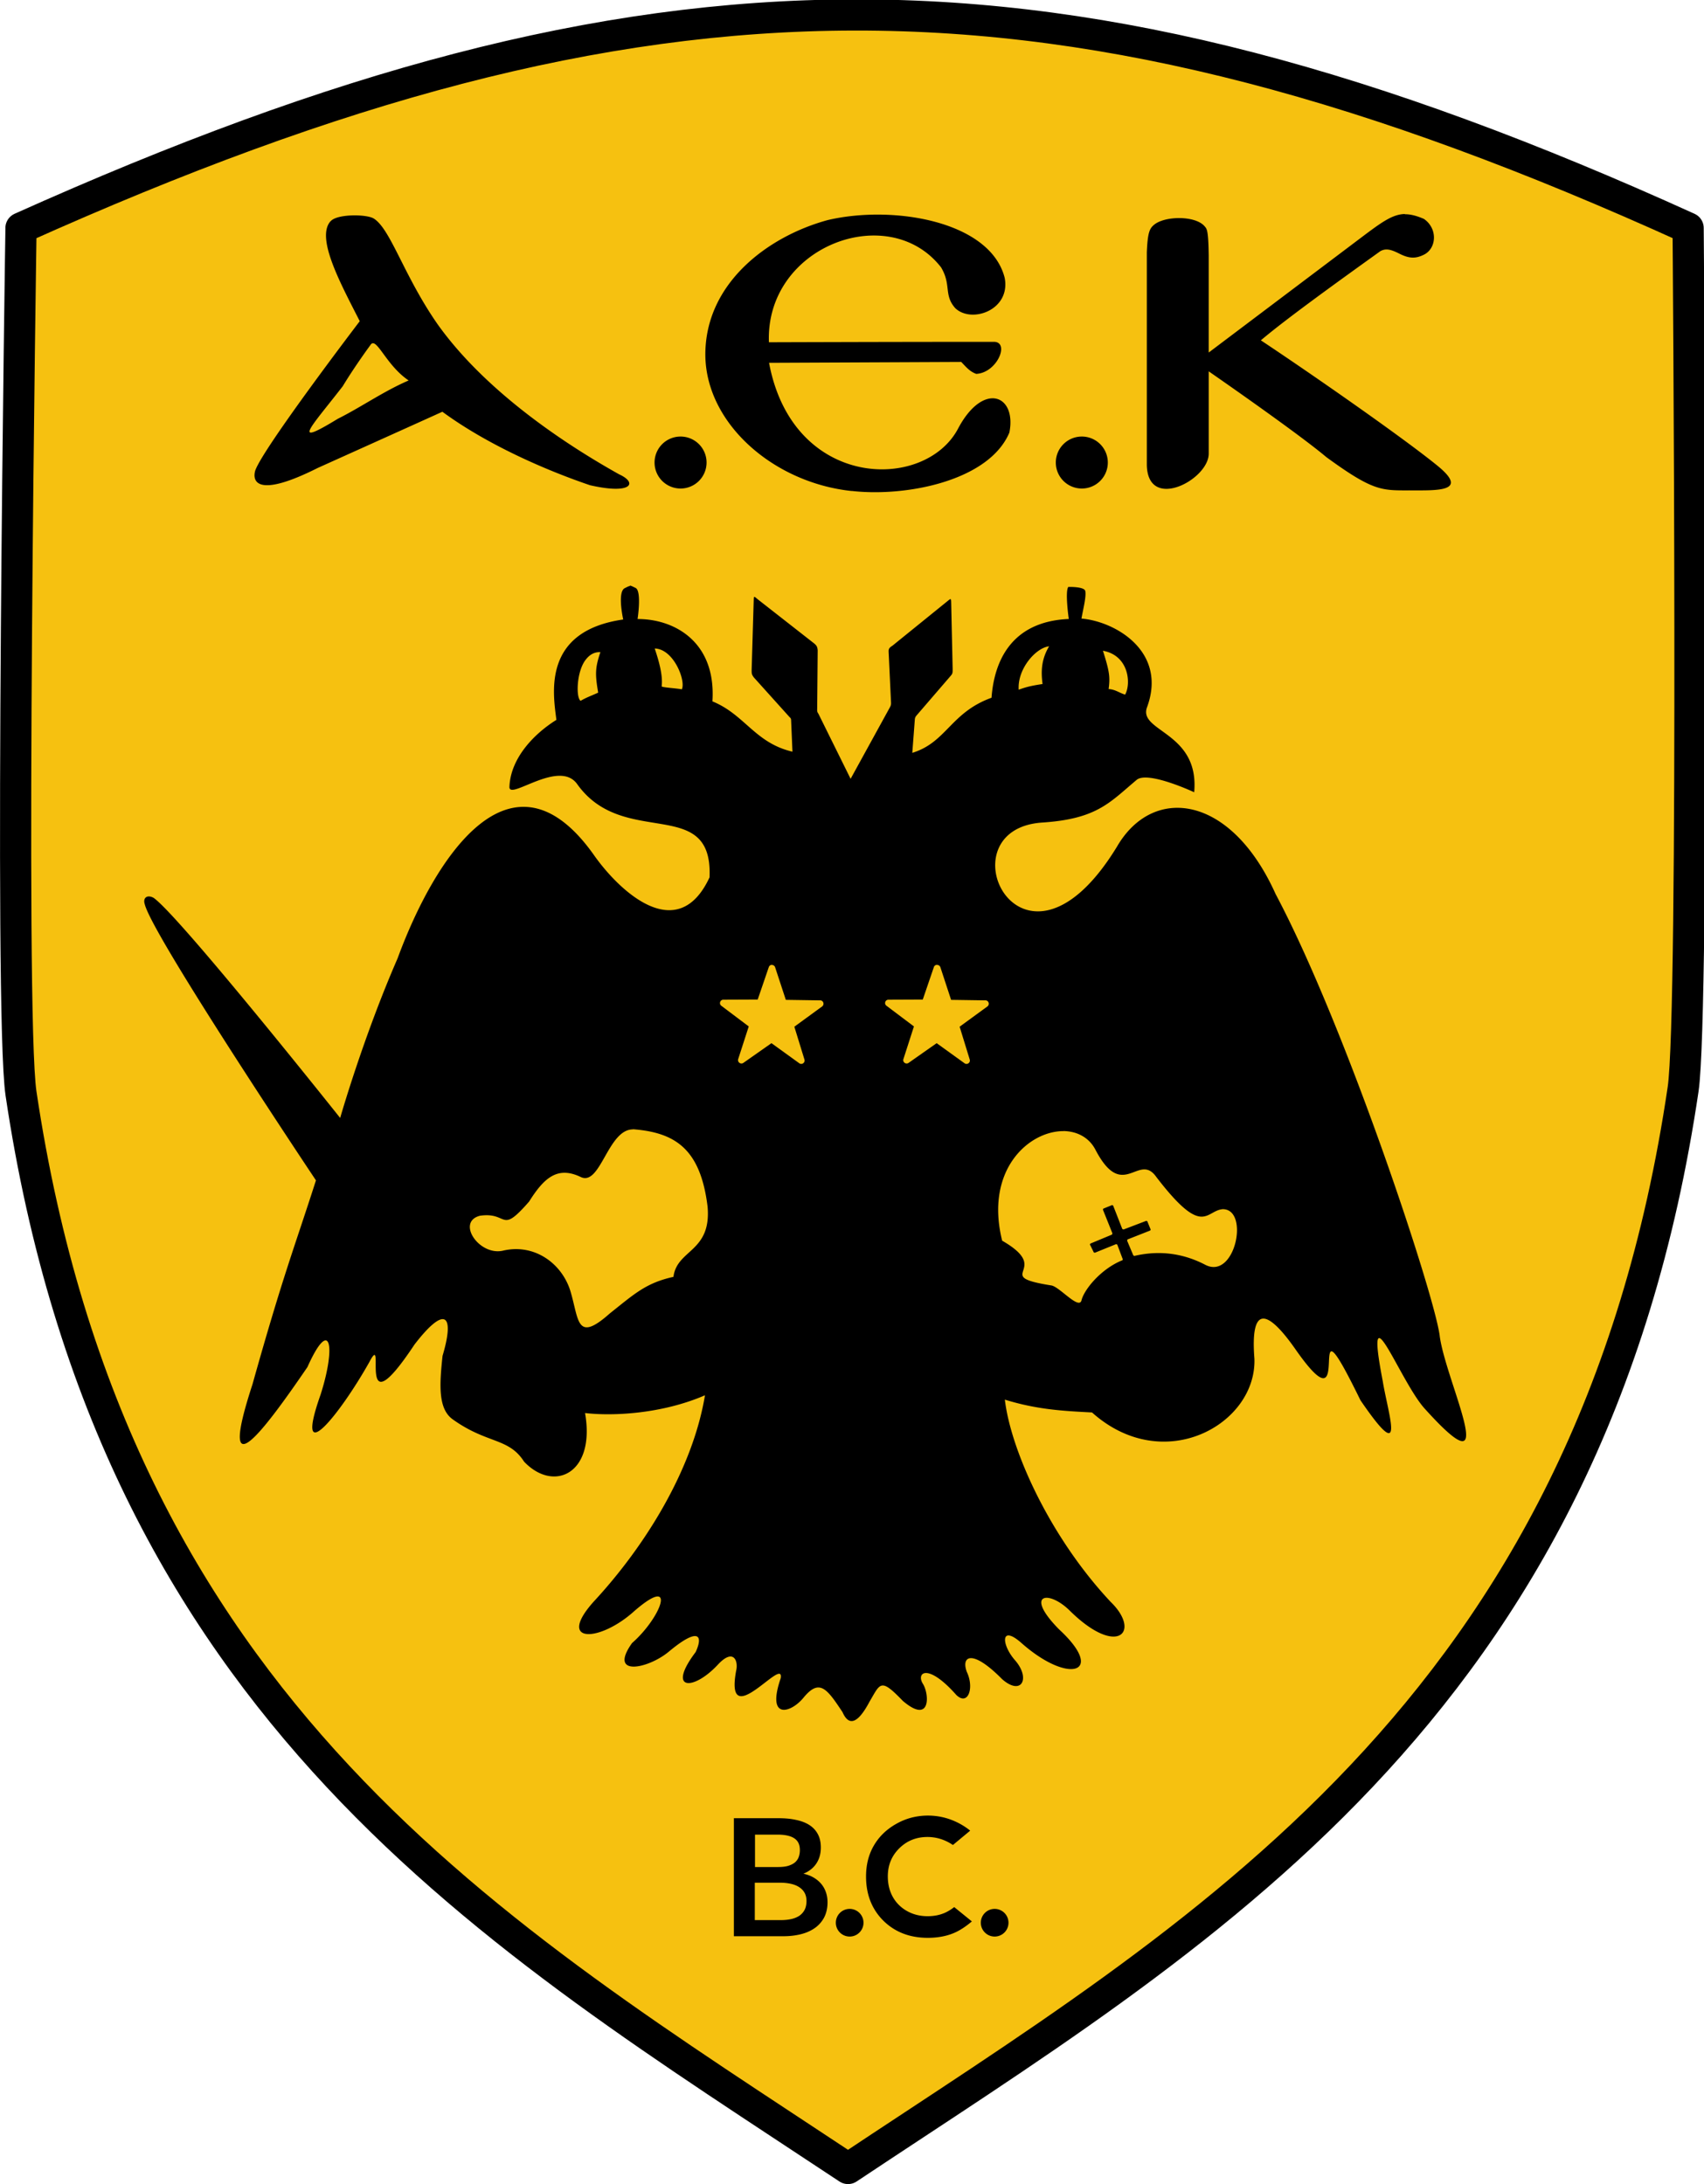 <?xml version="1.0" encoding="UTF-8" standalone="no"?>
<svg xmlns:rdf="http://www.w3.org/1999/02/22-rdf-syntax-ns#" xmlns="http://www.w3.org/2000/svg" height="300" width="234" xmlns:cc="http://creativecommons.org/ns#" xmlns:dc="http://purl.org/dc/elements/1.1/" viewBox="0 0 234 300">
  <path stroke-linejoin="round" d="M2.88 31.318c86.417-38.802 142.54-39.228 228.94 0 0 0 .896 107.56-.685 118.27-12.65 85.77-66.88 116.44-114.68 148.27-47.984-31.83-100.88-62.5-113.57-147.66-1.666-11.178 0-118.88 0-118.88z" stroke="#000" stroke-linecap="round" stroke-width="4.281" fill="#f6c110"/>
  <path d="M100.78 249.8v16.154h6.787c.81 0 1.575-.08 2.3-.25h.002c.73-.17 1.38-.44 1.93-.81.56-.37 1.01-.86 1.34-1.45.33-.61.5-1.33.5-2.16 0-.54-.09-1.04-.27-1.5-.18-.47-.44-.88-.79-1.23-.35-.36-.78-.65-1.28-.88-.3-.13-.63-.23-.97-.31.22-.09.43-.19.63-.31.39-.24.72-.53.98-.86.26-.33.46-.71.59-1.12.13-.41.19-.85.19-1.31 0-.69-.13-1.3-.4-1.81-.27-.52-.66-.94-1.17-1.27-.51-.33-1.13-.56-1.85-.71-.71-.16-1.51-.23-2.41-.23h-6.125zm2.89 2.2h3.126c1.057 0 1.827.19 2.315.532s.73.85.73 1.597c0 .36-.06.68-.17.97-.1.27-.27.51-.51.72-.23.19-.54.35-.93.47-.38.11-.85.16-1.4.16h-3.15V252zm0 6.603h3.44c.54 0 1.033.05 1.482.148.45.1.83.25 1.15.46.31.2.56.45.74.77.17.3.27.68.27 1.13 0 .5-.1.92-.27 1.24-.18.33-.42.59-.72.8-.31.2-.68.35-1.11.45-.44.09-.9.14-1.4.14h-3.6v-5.14zm29.79 5.317c-.854.726-1.674 1.256-2.457 1.59-1.05.443-2.248.664-3.594.664-2.49 0-4.52-.79-6.11-2.36-1.58-1.58-2.37-3.6-2.37-6.06 0-1.6.35-3.01 1.07-4.25.72-1.24 1.75-2.24 3.09-2.99 1.34-.76 2.79-1.13 4.34-1.13 1.31 0 2.58.27 3.8.83.72.33 1.39.74 2 1.24l-2.37 1.97c-1.08-.73-2.25-1.1-3.5-1.1-1.53 0-2.82.52-3.87 1.56s-1.57 2.32-1.57 3.85c0 1.06.23 2.01.69 2.83s1.12 1.47 1.96 1.94 1.79.7 2.82.7c.88 0 1.69-.16 2.42-.49.39-.18.8-.43 1.23-.76zM86.47 80.51c-.16 0-.3.096-.672.275-1.067.514-.216 4.308-.216 4.308-11.166 1.595-9.625 10.2-9.175 13.788-2.953 1.83-6.298 5.18-6.45 9.21-.043 1.9 6.845-3.89 9.317-.37 6.384 8.94 18.648 1.42 18.164 12.79-4.377 9.42-12.37 1.94-15.902-3.1-11.337-15.98-21.87.43-26.942 14.24-4.73 10.86-7.88 21.91-7.88 21.91s-21.947-27.61-25.61-30.23c-.898-.5-1.51 0-1.226.87 1.056 4.33 23.51 37.93 23.51 37.93-2.942 9.19-4.47 12.87-8.717 28.02-4.73 14.49.98 7.25 7.55-2.38 3.12-6.97 3.97-3 1.81 3.77-3.78 10.71 2.66 2.74 6.71-4.49 2.43-4.63-2.06 10.05 6.18-2.37 4.13-5.37 5.59-4.29 3.85 1.56-.42 3.96-.63 7.26 1.39 8.71 4.75 3.41 7.68 2.49 9.81 5.82 4.08 4.29 9.83 1.66 8.37-6.68 3.96.46 10.66.08 16.47-2.44-1.71 10.28-8.28 20.79-15.27 28.33-5.2 5.8.78 5.67 5.6 1.28 5.91-5.11 3.68.9-.35 4.43-3.31 4.67 2.21 3.55 5.06 1.17 3.99-3.33 4.78-2.33 3.68.06-4.01 5.3-.35 5.39 3.05 1.73 2.18-2.34 2.83-.47 2.51.83-1.62 8.81 6.65-2.18 6.12 1.03-2 5.83 1.42 4.77 3.12 2.69 2.2-2.68 3.21-1.28 5.37 1.98.81 1.84 2 1.78 3.71-1.45 1.5-2.54 1.49-3.3 4.57-.1 3.87 3.3 3.65-.93 2.76-2.34-.96-1.52.61-2.96 4.58 1.52 1.6 1.56 2.51-.94 1.44-3.18-.79-2.17.74-3.16 4.85 1.01 2.67 2.36 3.96-.1 1.77-2.6-1.87-2.14-2.03-4.94.88-2.37 6.57 5.82 11.66 4.11 5.17-1.87-4.84-4.91-1.46-5.47 1.47-2.57 6.58 6.5 9.86 2.9 5.61-1.21-8.38-8.94-13.71-20.85-14.52-27.77 4.38 1.35 7.85 1.55 11.97 1.76 9.86 8.82 22.62 1.6 22.3-7.39-.56-7.15 1.6-7.04 5.6-1.34 8.81 12.65.56-10.15 8.96 7.05 6.4 9.37 3.81 1.99 3.06-2.64-2.64-13.71 2.46.31 5.87 3.91 10.7 11.84 2.9-3.54 1.97-9.99-.52-5.13-12.8-42.45-22.55-60.81-6.15-13.7-16.85-15.01-21.78-6.51-13.06 21.39-24.28-2.42-10.23-3.31 7.5-.5 9.23-2.76 12.93-5.86 1.53-1.28 7.9 1.7 7.9 1.7.74-8.25-7.57-8.28-6.51-11.58 2.91-7.72-4.31-11.89-8.97-12.275.21-1.216.69-3.04.52-3.796-.15-.62-2.33-.55-2.33-.55-.47.69.07 4.4.07 4.4-7.99.35-10.252 5.922-10.61 10.82-5.63 2.04-6.17 6.124-10.88 7.57l.35-4.61c.03-.31.16-.44.35-.66l4.53-5.26c.297-.34.316-.41.31-1.025l-.2-9.04c-.02-.65-.01-.65-.55-.21l-7.52 6.09c-.42.264-.54.42-.52.84l.33 6.984c.01.24-.03.39-.142.61l-5.41 9.85-4.43-8.96c-.17-.22-.17-.38-.16-.65l.07-8.04c-.04-.45-.11-.65-.54-.99l-7.68-6.01c-.58-.49-.544-.49-.57.25l-.28 9.44c0 .51.006.64.32 1.05l4.895 5.44c.21.17.2.29.21.54l.18 4.2c-5.15-1.197-6.54-5.1-10.99-6.91.53-8.13-5.16-11.325-10.28-11.31 0 0 .6-3.855-.28-4.277-.44-.21-.62-.31-.78-.31zm56.695 13.447c-1.545.23-2.255.41-3.273.78-.19-2.89 2.372-5.77 4.176-5.96-1.15 1.91-1.094 3.66-.903 5.16zm-60.72-4.37c-.72 2.16-.735 3-.302 5.55-.864.41-1.615.65-2.412 1.13-.67-.46-.55-4.06.7-5.65.45-.58 1.07-1.08 2.02-1.04zm11.19 5.1c-.683-.15-2.684-.25-2.777-.41.19-1.45-.34-3.39-.95-5.2 2.603.05 4.297 4.43 3.724 5.6zm60.885.73c-.808-.24-1.358-.72-2.277-.77.198-1.58.164-2.3-.784-5.26 3.55.63 3.9 4.49 3.05 6.02zm-48.54 37.13c.21-.02.398.12.462.31l1.47 4.48 4.716.07c.445 0 .625.57.265.84l-3.81 2.78 1.388 4.51c.13.42-.35.77-.71.51l-3.82-2.76-3.86 2.71c-.36.25-.84-.1-.71-.52l1.45-4.49-3.77-2.84c-.35-.27-.16-.83.28-.83l4.72-.02 1.5-4.39v.07c.01-.25.2-.44.44-.45zm22.698 0c.208-.02.397.12.46.31l1.47 4.48 4.717.07c.445 0 .625.57.265.84l-3.81 2.78 1.388 4.51c.13.42-.354.77-.715.51l-3.825-2.76-3.86 2.71c-.365.25-.843-.1-.708-.52l1.446-4.49-3.773-2.84c-.356-.27-.17-.83.276-.83l4.71-.02 1.5-4.39v.07c0-.25.2-.44.44-.45zm-41.78 22.56c5.8.45 9.292 2.658 10.27 10.638.546 6.27-4.207 5.83-4.687 9.64-3.78.835-5.36 2.34-8.73 5.016-4.67 4.15-4.22.85-5.45-3.16-1.2-3.73-4.91-6.43-9.16-5.47-3.31.83-6.54-3.93-3.23-4.78 3.98-.57 2.71 2.69 6.75-1.95 2.04-3.24 3.88-4.91 7.09-3.37 2.72 1.3 3.72-6.56 7.17-6.54zm59.102.25c1.87.018 3.545.853 4.438 2.58 3.773 7.215 5.918.248 8.36 3.74 6.475 8.44 6.748 4.58 9.125 4.414 3.688 0 1.71 9.76-2.405 7.64-2.778-1.45-6.037-2.09-9.744-1.22l-.14-.07-.855-2.03.05-.16 3.12-1.23.07-.12-.47-1.16-.14-.05-3.12 1.19-.17-.07s-.85-2.18-1.26-3.22l-.13-.07-1.23.5-.04.14 1.3 3.24-.05.176-2.98 1.24-.06.12.54 1.097.14.04 2.93-1.187.15.07.76 2.03-.04.11c-2.97 1.18-5.28 4.05-5.63 5.5-.33 1.377-3.01-1.836-4.13-2.03-8.49-1.346.4-2.03-6.77-6.15-2.41-9.72 3.66-15.08 8.44-15.05zm-29.02-87.91c-10.72-1.12-20.086-9.26-20.12-18.75.006-9.84 8.647-16.25 16.793-18.464 9.036-2.13 22.354.155 24.317 7.94.832 4.414-4.524 6.293-6.775 4.17-1.634-1.818-.52-3.208-1.964-5.62-7.18-9.23-24.13-2.925-23.64 10.29 0 0 17.16-.06 30.94-.06 2.14.067.4 4.253-2.47 4.403-.91-.33-1.39-.95-2.06-1.64l-26.39.12c3.26 17.5 21.48 17.71 25.99 8.97 3.44-6.43 8.04-4.57 7.01.61-2.79 6.63-14.16 8.87-21.64 8.02zm75.943-38.05c-1.722.03-3.24 1.156-6.173 3.368l-20.764 15.657V35.097c-.052-3.696-.27-3.665-.632-4.093-1.353-1.42-5.486-1.344-6.91-.096-.592.5-.848 1.1-.957 3.74v29.2c.1 6.46 8.5 2.06 8.5-1.54v-11.3c3.66 2.54 12.76 8.92 16.15 11.78 6.4 4.67 7.56 4.58 11.38 4.57 3.81 0 8.32.24 3.89-3.38s-16.54-12.1-24.26-17.23c3.58-3.05 11.61-8.8 16.41-12.25.71-.38 1.33-.3 2.58.33 1.37.7 2.27.73 3.45.13 1.69-.88 1.87-3.56-.05-4.89-1.02-.44-1.85-.65-2.63-.64zm-147.54 1c-2.028 2.3 1.39 8.548 4.02 13.72 0 0-13.276 17.41-14.353 20.52-.434 1.49.245 3.83 8.582-.36 0 0 13.02-5.862 17.117-7.72 6.15 4.52 14.16 8.015 20.27 10.09 5.73 1.317 6.6-.315 4-1.496-9.33-5.22-19.07-12.38-24.93-20.62-4.62-6.63-6.43-13.02-8.74-14.5-.96-.63-5.11-.67-5.95.37zm10.74 21.86c-3.45 1.486-6.52 3.66-9.735 5.268-6.566 4.01-3.745 1.24.676-4.47 1.735-2.86 3.778-5.623 3.778-5.623.815-1.395 2.07 2.673 5.28 4.83zm40.905 11.276a3.57 3.57 0 0 1-3.57 3.57 3.57 3.57 0 0 1-3.572-3.57 3.57 3.57 0 0 1 3.57-3.57 3.57 3.57 0 0 1 3.572 3.57zm55.102 0a3.57 3.57 0 0 1-3.57 3.57 3.57 3.57 0 0 1-3.572-3.57 3.57 3.57 0 0 1 3.57-3.57 3.57 3.57 0 0 1 3.572 3.57zM118.58 264.1a1.9 1.9 0 0 1-1.9 1.9 1.9 1.9 0 0 1-1.9-1.9 1.9 1.9 0 0 1 1.9-1.9 1.9 1.9 0 0 1 1.9 1.9zm19.91 0a1.9 1.9 0 0 1-1.9 1.9 1.9 1.9 0 0 1-1.9-1.9 1.9 1.9 0 0 1 1.9-1.9 1.9 1.9 0 0 1 1.9 1.9z"/>
</svg>
